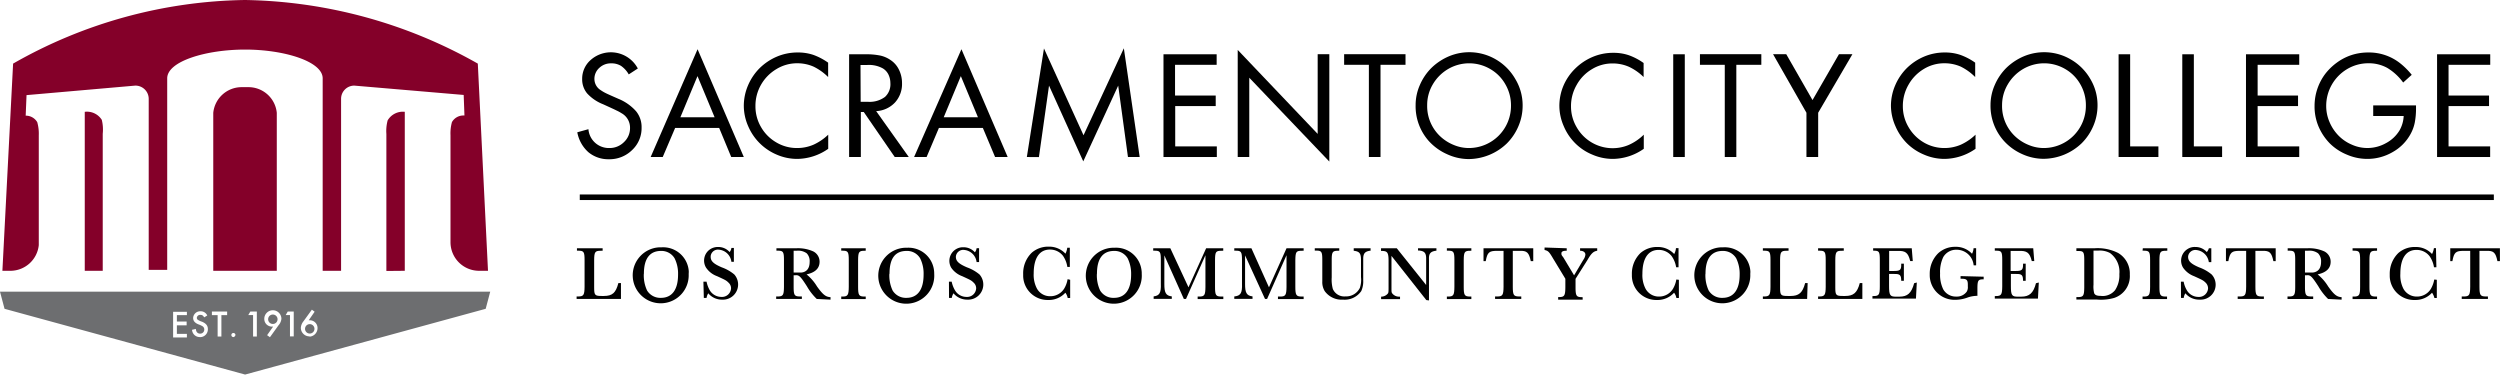 <?xml version="1.0" encoding="UTF-8"?> <svg xmlns="http://www.w3.org/2000/svg" viewBox="0 0 292.01 43.8"><defs><style>.a{fill:#840029;}.a,.b{fill-rule:evenodd;}.b{fill:#6d6e70;}.c{fill:none;stroke:#000;stroke-miterlimit:10;stroke-width:0.65px;}</style></defs><path class="a" d="M47.28,31.63V13.06a2.06,2.06,0,0,0-2,1,4.75,4.75,0,0,0-.15,1.59v16Z"></path><path class="a" d="M9.9,13.06V31.63H12v-16A4.75,4.75,0,0,0,11.89,14,2.05,2.05,0,0,0,9.9,13.06Z"></path><path class="a" d="M4.53,28.63V15.8a4.94,4.94,0,0,0-.18-1.53,1.54,1.54,0,0,0-1.3-.76H3l.1-2.4L15.79,10h0a1.55,1.55,0,0,1,1.58,1.52v0h0v20h2.16V9.15c0-2,4.55-3.36,9.1-3.36s9.06,1.38,9.06,3.36h0V31.63h2.15V11.56h0A1.54,1.54,0,0,1,41.38,10h0l12.78,1.09.09,2.4h-.1a1.53,1.53,0,0,0-1.36.77,4.93,4.93,0,0,0-.17,1.53v12.5A3.34,3.34,0,0,0,56,31.63h1L55.81,7.43A56.93,56.93,0,0,0,28.62,0,56.15,56.15,0,0,0,1.53,7.43L.28,31.63h1A3.34,3.34,0,0,0,4.53,28.63Z"></path><path class="a" d="M28.61,31.63h3.72V30.07h0V27.8h0V13.18a3.32,3.32,0,0,0-3.31-3h-.8a3.33,3.33,0,0,0-3.31,3V30.07h0v1.56Z"></path><path class="b" d="M36.18,37.86a.55.55,0,1,0,.55.55h0A.55.55,0,0,0,36.18,37.86Z"></path><path class="b" d="M31.87,36.74a.55.55,0,1,0,.55.55h0A.55.55,0,0,0,31.87,36.74Z"></path><path class="b" d="M28.63,34.07H0l.53,2,28.1,7.68h0l28.1-7.68.53-2Zm-6.8,2.74H20.66v.75H21.8V38H20.66v1h1.17v.42H20.22v-3h1.61Zm1.53,2.56A.89.89,0,0,1,22.6,39a.93.93,0,0,1-.17-.48l.45-.1a.72.72,0,0,0,.08.32.46.46,0,0,0,.42.23.47.47,0,0,0,.48-.48h0a.44.44,0,0,0-.2-.38,2.5,2.5,0,0,0-.5-.23c-.41-.17-.6-.41-.6-.74a.82.82,0,0,1,.86-.78h0a.83.83,0,0,1,.79.49l-.36.22c-.14-.23-.24-.29-.44-.29a.38.38,0,0,0-.42.34v0a.29.29,0,0,0,.14.25,2.18,2.18,0,0,0,.47.21c.47.2.68.46.68.86a.91.91,0,0,1-.88.94Zm3.17-2.56h-.67v2.5h-.44v-2.5h-.67v-.42h1.78Zm.7,2.56a.24.24,0,1,1,.27-.27.28.28,0,0,1-.23.27ZM30,39.31h-.44V36.8H29l.24-.41H30ZM32.53,38l-1,1.39-.33-.24.7-1h-.16a.89.89,0,0,1-.87-.91h0a1,1,0,1,1,2,0A1.36,1.36,0,0,1,32.53,38Zm1.78,1.29h-.44V36.8h-.5l.24-.41h.7Zm1.83,0a1,1,0,0,1-1-1,1.33,1.33,0,0,1,.29-.74l1-1.38.32.24-.69,1h.15a.9.9,0,0,1,.88.91,1,1,0,0,1-.91,1Z"></path><path d="M72.53,34.92H67.35v-.29h.18c.64,0,.74-.17.75-1.14V30.38c0-1-.1-1.1-.78-1.1h-.11V29h3v.29h-.21c-.68,0-.77.13-.78,1.1v3.18c0,.91.08,1,.88,1h.25c1,0,1.4-.36,1.7-1.51h.3Z"></path><path d="M80.44,32A3.27,3.27,0,1,1,77,28.89h.25a3,3,0,0,1,3.2,2.78A2.81,2.81,0,0,1,80.44,32ZM75.2,32a4.14,4.14,0,0,0,.38,1.93,1.81,1.81,0,0,0,1.62.86c1.28,0,2-.94,2-2.71a4,4,0,0,0-.4-1.9,1.78,1.78,0,0,0-1.59-.87c-1.32,0-2,.91-2,2.65Z"></path><path d="M82.16,32.9h.37a3.26,3.26,0,0,0,.37,1,1.58,1.58,0,0,0,1.34.78,1.06,1.06,0,0,0,1.15-1v0a.88.88,0,0,0-.28-.65c-.28-.28-.35-.31-1.35-.77a2.62,2.62,0,0,1-1.29-1A1.59,1.59,0,0,1,83,29.08a1.65,1.65,0,0,1,.89-.23,1.74,1.74,0,0,1,1.33.59.84.84,0,0,0,.21-.48h.29v1.62h-.29a1.61,1.61,0,0,0-1.5-1.42.85.85,0,0,0-.92.76V30c0,.5.34.82,1.3,1.23a4.8,4.8,0,0,1,1.46.83A1.77,1.77,0,0,1,84.35,35a2.07,2.07,0,0,1-1.62-.74,1.31,1.31,0,0,0-.2.54h-.32Z"></path><path d="M95.4,34.92a6.61,6.61,0,0,1-1.15-1.48c-.75-1.17-.92-1.33-1.34-1.29H92.7v1.34c0,1,.1,1.13.73,1.14h.23v.29h-3v-.29h.17c.64,0,.73-.17.74-1.14V30.38c0-1-.1-1.1-.77-1.1h-.11V29H93a4.3,4.3,0,0,1,2,.37,1.34,1.34,0,0,1,.73,1.2c0,.77-.51,1.26-1.52,1.48a5.49,5.49,0,0,1,1.22,1.41c.68.94,1,1.22,1.58,1.25h0V35Zm-2.7-3.09c.31,0,.63,0,.94,0,.61-.08.93-.51.93-1.24a1.31,1.31,0,0,0-.34-1,1.69,1.69,0,0,0-1.19-.3H92.7Z"></path><path d="M98.26,29h2.86v.29H101c-.68,0-.76.13-.77,1.1v3.11c0,1,.1,1.13.74,1.14h.15v.29H98.26v-.29h.14c.63,0,.73-.17.74-1.14V30.38c0-1-.1-1.1-.77-1.1h-.11Z"></path><path d="M109.12,32a3.27,3.27,0,1,1-3.46-3.06h.25a3,3,0,0,1,3.2,2.78A2.81,2.81,0,0,1,109.12,32Zm-5.24,0a4.14,4.14,0,0,0,.38,1.93,1.81,1.81,0,0,0,1.62.86c1.28,0,2-.94,2-2.71a4,4,0,0,0-.4-1.9,1.76,1.76,0,0,0-1.58-.87c-1.37,0-2,.91-2,2.65Z"></path><path d="M110.84,32.9h.32a3.28,3.28,0,0,0,.38,1,1.55,1.55,0,0,0,1.33.78,1.06,1.06,0,0,0,1.15-1v0a.88.88,0,0,0-.28-.65c-.28-.28-.35-.31-1.35-.77a2.66,2.66,0,0,1-1.29-1,1.59,1.59,0,0,1,.59-2.17,1.55,1.55,0,0,1,.84-.21,1.76,1.76,0,0,1,1.34.59.93.93,0,0,0,.2-.48h.29v1.62h-.29a1.61,1.61,0,0,0-1.49-1.42.86.86,0,0,0-.93.77V30c0,.5.34.82,1.3,1.23a4.8,4.8,0,0,1,1.46.83A1.77,1.77,0,0,1,113,35a2.09,2.09,0,0,1-1.63-.74,1.54,1.54,0,0,0-.2.54h-.32Z"></path><path d="M125,32.68v2.13h-.29a1.44,1.44,0,0,0-.27-.62,2.61,2.61,0,0,1-2,.85,2.86,2.86,0,0,1-2.93-2.79V32a3.34,3.34,0,0,1,1-2.48,2.92,2.92,0,0,1,2-.71,2.59,2.59,0,0,1,1.94.82,2.12,2.12,0,0,0,.21-.69h.3l0,2.24h-.29a3.06,3.06,0,0,0-.51-1.3,1.9,1.9,0,0,0-1.53-.73c-1.22,0-1.89,1-1.89,2.79a3.42,3.42,0,0,0,.37,1.75,1.74,1.74,0,0,0,1.56.91,1.89,1.89,0,0,0,1.63-.89,3.1,3.1,0,0,0,.4-1.1Z"></path><path d="M133.36,32a3.27,3.27,0,1,1-3.46-3.06h.24a3,3,0,0,1,3.21,2.77C133.36,31.75,133.36,31.85,133.36,32Zm-5.24,0a4.14,4.14,0,0,0,.38,1.93,1.8,1.8,0,0,0,1.62.86c1.28,0,2-.94,2-2.71a4.14,4.14,0,0,0-.4-1.9,1.78,1.78,0,0,0-1.59-.87c-1.32,0-2,.91-2,2.65Z"></path><path d="M138.82,33.56,140.88,29h2v.29h-.19c-.68,0-.76.11-.77,1.1V33.5c0,1,.1,1.13.74,1.14h.23v.29h-3v-.29h.17c.64,0,.73-.17.74-1.14V29.81l-2.27,5.11h-.25L136,29.83v3.34c0,1,.16,1.37.87,1.45h0v.29h-2.12v-.29h0c.68-.08.88-.41.84-1.47V30.38c0-1-.09-1.1-.77-1.1h-.12V29h2Z"></path><path d="M148.22,33.56,150.27,29h2v.29h-.19c-.69,0-.76.11-.78,1.1V33.5c0,1,.11,1.13.75,1.14h.22v.29h-3v-.29h.26c.63,0,.73-.17.74-1.14V29.81L148,34.92h-.24l-2.33-5.09v3.34c0,1,.16,1.37.87,1.45h0v.29h-2.13v-.29h.06c.68-.08.88-.41.84-1.47V30.38c0-1-.1-1.1-.77-1.1h-.13V29h2Z"></path><path d="M160.09,29v.29H160c-.57.09-.76.32-.77.91v2.54A2.73,2.73,0,0,1,159,34a2.35,2.35,0,0,1-2.13,1,2.43,2.43,0,0,1-2.14-1,2,2,0,0,1-.28-1.13v-2.5c0-1-.09-1.1-.77-1.1h-.11V29h2.86v.29h-.12c-.66,0-.76.13-.76,1.1v2a4.14,4.14,0,0,0,.13,1.36,1.45,1.45,0,0,0,1.47.87,1.78,1.78,0,0,0,1.69-1,2.94,2.94,0,0,0,.13-1.25v-2c0-.8-.19-1-.85-1.08h0V29Z"></path><path d="M166.6,35.05l-4.07-5.16v3.67c0,.55,0,.58.09.71a1,1,0,0,0,.81.38h.1v.29h-2.21v-.29h0a1,1,0,0,0,.79-.37c.07-.1.08-.2.08-.71v-3.1c0-1-.15-1.16-.82-1.16h-.06V29h1.84l3.43,4.29v-3.1c0-.64-.2-.87-.85-.93h-.1V29h2.15v.29h-.07c-.62.09-.83.33-.8,1v4.8Z"></path><path d="M169,29h2.86v.29h-.12c-.67,0-.76.13-.77,1.1v3.11c0,1,.1,1.13.74,1.14h.15v.29H169v-.29h.14c.64,0,.73-.17.74-1.14V30.38c0-1-.1-1.1-.77-1.1H169Z"></path><path d="M173.28,30.5V29h5.81V30.5h-.29c-.21-1-.44-1.23-1.3-1.2h-.8v4.19c0,1,.11,1.13.74,1.14h.25v.29h-3.06v-.29h.25c.63,0,.73-.17.74-1.14V29.3h-.75c-.93,0-1.14.16-1.33,1.2Z"></path><path d="M183,29v.29h-.06c-.37,0-.56.1-.56.29s0,.2.22.48l1.26,2.1,1.07-1.8a1.26,1.26,0,0,0,.25-.61c0-.28-.24-.46-.62-.46h0V29h2v.29h0c-.44.07-.69.3-1.14,1.08l-1.39,2.2v1c0,1,.11,1.13.74,1.14h.09V35H182V34.7h.1c.63,0,.73-.17.74-1.14v-1l-1.43-2.36c-.48-.82-.58-.9-1-1h0v-.29Z"></path><path d="M196.1,32.68v2.13h-.29a1.44,1.44,0,0,0-.27-.62,2.61,2.61,0,0,1-2,.85,2.86,2.86,0,0,1-2.93-2.79V32a3.33,3.33,0,0,1,1-2.44,2.92,2.92,0,0,1,2-.71,2.56,2.56,0,0,1,1.94.82,1.68,1.68,0,0,0,.21-.69h.3v2.24h-.28a3.07,3.07,0,0,0-.52-1.3,1.9,1.9,0,0,0-1.53-.73c-1.22,0-1.89,1-1.89,2.79a3.42,3.42,0,0,0,.37,1.75,1.76,1.76,0,0,0,1.56.91,1.89,1.89,0,0,0,1.63-.89,3.1,3.1,0,0,0,.4-1.1Z"></path><path d="M204.44,32A3.27,3.27,0,1,1,201,28.89h.25a3,3,0,0,1,3.2,2.78A2.81,2.81,0,0,1,204.44,32Zm-5.24,0a4.14,4.14,0,0,0,.38,1.93,1.8,1.8,0,0,0,1.62.86c1.28,0,2-.94,2-2.71a4.14,4.14,0,0,0-.4-1.9,1.78,1.78,0,0,0-1.59-.87c-1.32,0-2,.91-2,2.65Z"></path><path d="M211.08,34.92h-5.17v-.29h.14c.64,0,.74-.17.75-1.14V30.38c0-1-.1-1.1-.78-1.1h-.11V29h3v.29h-.21c-.68,0-.77.13-.78,1.1v3.18c0,.91.08,1,.88,1h.35c.95,0,1.4-.36,1.7-1.51h.29Z"></path><path d="M217.53,34.92h-5.17v-.29h.14c.64,0,.74-.17.75-1.14V30.38c0-1-.1-1.1-.77-1.1h-.12V29h3v.29h-.21c-.68,0-.77.13-.78,1.1v3.18c0,.91.08,1,.88,1h.28c.95,0,1.4-.36,1.7-1.51h.3Z"></path><path d="M223.89,33l-.1,1.88h-5.08v-.3h.12c.64,0,.74-.16.74-1.13V30.37c0-1-.09-1.08-.69-1.09h-.09V29h4.51l.12,1.49h-.3c-.25-1-.56-1.22-1.54-1.18h-.92v2.34h.6c.66,0,.81-.13.81-.68V30.8h.31v2h-.31v0c0-.68-.15-.81-.8-.8h-.62v1.42c0,1.09.12,1.25.87,1.23h.35c.93,0,1.4-.41,1.71-1.57Z"></path><path d="M231.7,32.32v.31h-.08c-.58,0-.65.16-.65,1.13v.8a.49.49,0,0,0-.17,0,3.42,3.42,0,0,0-1,.2,4.18,4.18,0,0,1-1.4.26,2.9,2.9,0,0,1-3-2.8V32a3.36,3.36,0,0,1,1-2.43,2.89,2.89,0,0,1,2-.74,2.55,2.55,0,0,1,1.94.81,1.62,1.62,0,0,0,.18-.65h.3v2h-.29a2,2,0,0,0-2-1.82,1.74,1.74,0,0,0-1.55.86,4,4,0,0,0-.37,1.9,3.9,3.9,0,0,0,.37,1.87,1.69,1.69,0,0,0,1.52.84,1.41,1.41,0,0,0,1.22-.57,1,1,0,0,0,.13-.61v-.22c0-.55-.16-.68-.7-.68H229v-.31Z"></path><path d="M238.14,33l-.1,1.88H233v-.3h.12c.64,0,.74-.16.75-1.13V30.37c0-1-.1-1.08-.7-1.09H233V29h4.49l.12,1.49h-.29c-.25-1-.57-1.22-1.55-1.18h-.92v2.34h.64c.65,0,.8-.13.81-.68V30.8h.31v2h-.31v0c0-.68-.15-.81-.8-.8h-.62v1.42c0,1.09.12,1.25.87,1.23h.35c.93,0,1.41-.41,1.71-1.57Z"></path><path d="M242.53,29h2.11a5.31,5.31,0,0,1,2.77.55,2.78,2.78,0,0,1,1.36,2.53,2.67,2.67,0,0,1-1.83,2.72,5.63,5.63,0,0,1-2,.19h-2.41v-.29h.19c.63,0,.72-.17.73-1.14V30.4c0-1-.09-1.09-.77-1.08h-.15Zm2,4.25a3.06,3.06,0,0,0,.08,1c.1.22.32.31.76.31a1.86,1.86,0,0,0,1.68-.67,3.14,3.14,0,0,0,.5-1.88,2.72,2.72,0,0,0-1.1-2.46,2.53,2.53,0,0,0-1.35-.28h-.57Z"></path><path d="M250.29,29h2.86v.29H253c-.68,0-.76.13-.77,1.1v3.11c0,1,.1,1.13.74,1.14h.15v.29h-2.86v-.29h.14c.63,0,.73-.17.74-1.14V30.38c0-1-.1-1.1-.77-1.1h-.11Z"></path><path d="M254.74,32.9h.32a3,3,0,0,0,.37,1,1.55,1.55,0,0,0,1.33.78,1.06,1.06,0,0,0,1.15-1v0a.93.93,0,0,0-.27-.65c-.29-.28-.35-.31-1.36-.77a2.71,2.71,0,0,1-1.29-1,1.59,1.59,0,0,1,.54-2.18,1.5,1.5,0,0,1,.9-.23,1.74,1.74,0,0,1,1.33.59A1,1,0,0,0,258,29h.29v1.62H258a1.64,1.64,0,0,0-1.5-1.42.85.85,0,0,0-.92.76V30c0,.5.33.82,1.29,1.23a4.8,4.8,0,0,1,1.46.83A1.75,1.75,0,0,1,257,35h-.11a2.09,2.09,0,0,1-1.63-.74,1.29,1.29,0,0,0-.19.54h-.32Z"></path><path d="M260,30.5V29h5.81V30.5h-.27c-.21-1-.44-1.23-1.3-1.2h-.8v4.19c0,1,.11,1.13.74,1.14h.25v.29h-3.06v-.29h.25c.63,0,.73-.17.74-1.14V29.3h-.75c-.93,0-1.14.16-1.33,1.2Z"></path><path d="M271.93,34.92a6.8,6.8,0,0,1-1.14-1.48c-.76-1.17-.93-1.33-1.35-1.29h-.21v1.34c0,1,.11,1.13.74,1.14h.22v.29h-3v-.29h.17c.63,0,.73-.17.73-1.14V30.38c0-1-.09-1.1-.77-1.1h-.11V29h2.29a4.3,4.3,0,0,1,2,.37,1.34,1.34,0,0,1,.73,1.2c0,.77-.51,1.26-1.52,1.48a5.53,5.53,0,0,1,1.23,1.41c.67.94,1,1.22,1.57,1.25h0V35Zm-2.7-3.09c.31,0,.63,0,.94,0,.62-.08.94-.51.94-1.24a1.31,1.31,0,0,0-.35-1,1.65,1.65,0,0,0-1.18-.3h-.35Z"></path><path d="M274.79,29h2.86v.29h-.12c-.67,0-.76.13-.77,1.1v3.11c0,1,.11,1.13.75,1.14h.14v.29h-2.86v-.29h.15c.63,0,.73-.17.73-1.14V30.38c0-1-.09-1.1-.77-1.1h-.11Z"></path><path d="M284.63,32.68v2.13h-.28a1.83,1.83,0,0,0-.28-.62,2.61,2.61,0,0,1-2,.85,2.85,2.85,0,0,1-2.94-2.78V32a3.37,3.37,0,0,1,1-2.44,2.88,2.88,0,0,1,2-.71,2.56,2.56,0,0,1,1.94.82,2.06,2.06,0,0,0,.22-.69h.24l.05,2.24h-.28a3.07,3.07,0,0,0-.52-1.3,1.9,1.9,0,0,0-1.53-.73c-1.22,0-1.88,1-1.88,2.79a3.43,3.43,0,0,0,.36,1.75,1.77,1.77,0,0,0,1.57.91,1.89,1.89,0,0,0,1.63-.89,3.31,3.31,0,0,0,.4-1.1Z"></path><path d="M286.2,30.5V29H292V30.5h-.29c-.21-1-.44-1.23-1.3-1.2h-.8v4.19c0,1,.11,1.13.74,1.14h.25v.29h-3.06v-.29h.25c.63,0,.73-.17.74-1.14V29.3h-.75c-.93,0-1.14.16-1.33,1.2Z"></path><line class="c" x1="67.72" y1="23.04" x2="291.29" y2="23.04"></line><path d="M67.43,15.45l1.3-.36a2.39,2.39,0,0,0,2.44,2.2,2.35,2.35,0,0,0,1.71-.69,2.22,2.22,0,0,0,.71-1.66,1.92,1.92,0,0,0-1-1.72A4.46,4.46,0,0,0,72,12.9c-.15-.08-.67-.32-1.55-.72a5,5,0,0,1-1.87-1.27A2.55,2.55,0,0,1,68,9.23,2.9,2.9,0,0,1,69,7,3.56,3.56,0,0,1,74.5,8l-1.06.69a3,3,0,0,0-.91-1,2.13,2.13,0,0,0-1.15-.29A1.94,1.94,0,0,0,70,7.93a1.72,1.72,0,0,0-.57,1.32,1.54,1.54,0,0,0,.75,1.29,4.27,4.27,0,0,0,.58.34c.17.09.67.31,1.49.67A5.54,5.54,0,0,1,74.3,13a2.91,2.91,0,0,1,.64,1.9,3.5,3.5,0,0,1-1.11,2.63,3.75,3.75,0,0,1-2.71,1.07,3.63,3.63,0,0,1-2.39-.82A4.1,4.1,0,0,1,67.43,15.45Z"></path><path d="M76,18.34,81.48,5.75l5.4,12.59H85.41L84,14.94H78.86l-1.45,3.4Zm3.47-4.64h4l-2-4.81Z"></path><path d="M86.88,12.38a6.06,6.06,0,0,1,.5-2.42,6.36,6.36,0,0,1,1.35-2,6.5,6.5,0,0,1,2-1.34,6.15,6.15,0,0,1,2.44-.49A5.6,5.6,0,0,1,95,6.41a7.26,7.26,0,0,1,1.73.91V9A6.28,6.28,0,0,0,95,7.77a4.73,4.73,0,0,0-1.89-.38,4.61,4.61,0,0,0-2.42.68A5,5,0,0,0,88.89,9.9a4.93,4.93,0,0,0-.65,2.49,4.76,4.76,0,0,0,.65,2.45,4.85,4.85,0,0,0,1.78,1.79,4.67,4.67,0,0,0,2.43.66A4.78,4.78,0,0,0,95,16.91a6.16,6.16,0,0,0,1.74-1.18v1.65a6.39,6.39,0,0,1-3.62,1.18,6,6,0,0,1-2.4-.5,6.28,6.28,0,0,1-3.32-3.3A5.94,5.94,0,0,1,86.88,12.38Z"></path><path d="M99.18,18.34v-12h1.94a8,8,0,0,1,1.7.15A3.39,3.39,0,0,1,104,7a2.8,2.8,0,0,1,1,1.14,3.49,3.49,0,0,1,.36,1.58,3.2,3.2,0,0,1-.83,2.26,3.23,3.23,0,0,1-2.19,1l3.81,5.36h-1.64l-3.62-5.26h-.34v5.26Zm1.35-6.45h.84a3,3,0,0,0,2-.57A2,2,0,0,0,104,9.7a2.31,2.31,0,0,0-.23-1,1.72,1.72,0,0,0-.65-.71,3.34,3.34,0,0,0-1.82-.4h-.79Z"></path><path d="M106.77,18.34,112.3,5.75l5.4,12.59h-1.47l-1.43-3.4h-5.13l-1.44,3.4Zm3.46-4.64h4l-2-4.81Z"></path><path d="M119.94,18.34l2-12.68,4.62,10.14,4.71-10.16,1.85,12.7h-1.37L130.61,10l-4.08,8.85-4-8.85-1.18,8.35Z"></path><path d="M135.9,18.34v-12h6.21V7.57h-4.86v3.59H142v1.23h-4.73V17.1h4.86v1.24Z"></path><path d="M144.57,18.34V5.83l9.34,9.81V6.33h1.36V18.87l-9.35-9.79v9.26Z"></path><path d="M157,7.57V6.33h7.17V7.57h-2.92V18.34h-1.36V7.57Z"></path><path d="M165.35,12.27a5.8,5.8,0,0,1,.5-2.35,6.36,6.36,0,0,1,1.36-2,6.66,6.66,0,0,1,2-1.33,6.15,6.15,0,0,1,5.51.35A6.21,6.21,0,0,1,177,9.24a5.93,5.93,0,0,1,.85,3.1,6.06,6.06,0,0,1-.5,2.42,6.32,6.32,0,0,1-1.35,2,6.5,6.5,0,0,1-4.46,1.82A6.06,6.06,0,0,1,169,18a6.32,6.32,0,0,1-2.13-1.55A6.11,6.11,0,0,1,165.35,12.27Zm1.35,0a4.84,4.84,0,0,0,1.53,3.66,5.06,5.06,0,0,0,1.57,1,4.58,4.58,0,0,0,1.76.36,4.92,4.92,0,0,0,4.93-4.95,4.86,4.86,0,0,0-.65-2.48,4.73,4.73,0,0,0-1.78-1.8,4.86,4.86,0,0,0-4.91,0,5,5,0,0,0-1.79,1.79A4.72,4.72,0,0,0,166.7,12.27Z"></path><path d="M182.14,12.38a6.06,6.06,0,0,1,.5-2.42A6.19,6.19,0,0,1,184,8a6.5,6.5,0,0,1,2-1.34,6.1,6.1,0,0,1,2.43-.49,5.52,5.52,0,0,1,1.82.28,7.08,7.08,0,0,1,1.73.91V9a6.1,6.1,0,0,0-1.74-1.21,4.73,4.73,0,0,0-1.89-.38,4.58,4.58,0,0,0-2.42.68,4.86,4.86,0,0,0-1.77,1.83,4.94,4.94,0,0,0-.66,2.49,4.76,4.76,0,0,0,.66,2.45,4.83,4.83,0,0,0,1.77,1.79,4.82,4.82,0,0,0,4.31.28A5.9,5.9,0,0,0,192,15.73v1.65a6.37,6.37,0,0,1-3.62,1.18,6,6,0,0,1-2.39-.5,6.1,6.1,0,0,1-2-1.33,6.19,6.19,0,0,1-1.34-2A5.94,5.94,0,0,1,182.14,12.38Z"></path><path d="M195.44,18.34v-12h1.35v12Z"></path><path d="M198.56,7.57V6.33h7.17V7.57h-2.92V18.34h-1.35V7.57Z"></path><path d="M207.1,6.33h1.54l3.07,5.36,3.09-5.36h1.57l-4,6.84v5.17H211V13.17Z"></path><path d="M220.87,12.38a6.06,6.06,0,0,1,.5-2.42,6.36,6.36,0,0,1,1.35-2,6.5,6.5,0,0,1,2-1.34,6.15,6.15,0,0,1,2.44-.49,5.5,5.5,0,0,1,1.81.28,7.13,7.13,0,0,1,1.74.91V9A6.28,6.28,0,0,0,229,7.77a4.73,4.73,0,0,0-1.89-.38,4.58,4.58,0,0,0-2.42.68,5,5,0,0,0-1.77,1.83,4.94,4.94,0,0,0-.66,2.49,4.76,4.76,0,0,0,.66,2.45,4.9,4.9,0,0,0,1.77,1.79,4.72,4.72,0,0,0,2.43.66,4.8,4.8,0,0,0,1.89-.38,6.16,6.16,0,0,0,1.74-1.18v1.65a6.42,6.42,0,0,1-3.63,1.18,6,6,0,0,1-2.39-.5,6.21,6.21,0,0,1-2-1.33,6.36,6.36,0,0,1-1.34-2A5.94,5.94,0,0,1,220.87,12.38Z"></path><path d="M232.5,12.27a5.8,5.8,0,0,1,.5-2.35,6.36,6.36,0,0,1,1.36-2,6.66,6.66,0,0,1,2-1.33,6.15,6.15,0,0,1,5.51.35,6.21,6.21,0,0,1,2.28,2.27,5.93,5.93,0,0,1,.85,3.1,6.06,6.06,0,0,1-.5,2.42,6.32,6.32,0,0,1-1.35,2,6.5,6.5,0,0,1-4.45,1.82,6.07,6.07,0,0,1-2.52-.56,6.32,6.32,0,0,1-2.13-1.55A6.11,6.11,0,0,1,232.5,12.27Zm1.35,0a4.84,4.84,0,0,0,1.53,3.66,5.06,5.06,0,0,0,1.57,1,4.58,4.58,0,0,0,1.76.36,4.92,4.92,0,0,0,4.93-4.95A4.86,4.86,0,0,0,243,9.86a4.73,4.73,0,0,0-1.78-1.8,4.86,4.86,0,0,0-4.91,0,5,5,0,0,0-1.79,1.79A4.72,4.72,0,0,0,233.85,12.27Z"></path><path d="M247.46,18.34v-12h1.35V17.1h3.3v1.24Z"></path><path d="M254.9,18.34v-12h1.35V17.1h3.3v1.24Z"></path><path d="M262.34,18.34v-12h6.22V7.57H263.7v3.59h4.72v1.23H263.7V17.1h4.86v1.24Z"></path><path d="M270.35,12.36a6.24,6.24,0,0,1,1.21-3.68,6.64,6.64,0,0,1,1.36-1.34,6.13,6.13,0,0,1,1.72-.9,6.31,6.31,0,0,1,2-.31,5.86,5.86,0,0,1,3.67,1.23,8.49,8.49,0,0,1,1.39,1.38l-1,.9a6.36,6.36,0,0,0-1.86-1.71,4.45,4.45,0,0,0-2.2-.54,4.82,4.82,0,0,0-2.47.67,5,5,0,0,0-2.46,4.32,4.69,4.69,0,0,0,.39,1.88,5.07,5.07,0,0,0,1.05,1.58,4.78,4.78,0,0,0,1.54,1.05,4.42,4.42,0,0,0,4-.17,4.11,4.11,0,0,0,1.58-1.48,3.75,3.75,0,0,0,.49-1.69H277.2V12.31h5v.3a8.56,8.56,0,0,1-.15,1.73,4.66,4.66,0,0,1-.49,1.32,5.33,5.33,0,0,1-2.1,2.11,5.85,5.85,0,0,1-2.95.79,6,6,0,0,1-2.39-.5,6.1,6.1,0,0,1-2-1.32,6.47,6.47,0,0,1-1.32-2A6,6,0,0,1,270.35,12.36Z"></path><path d="M284.66,18.34v-12h6.21V7.57H286v3.59h4.73v1.23H286V17.1h4.86v1.24Z"></path></svg> 